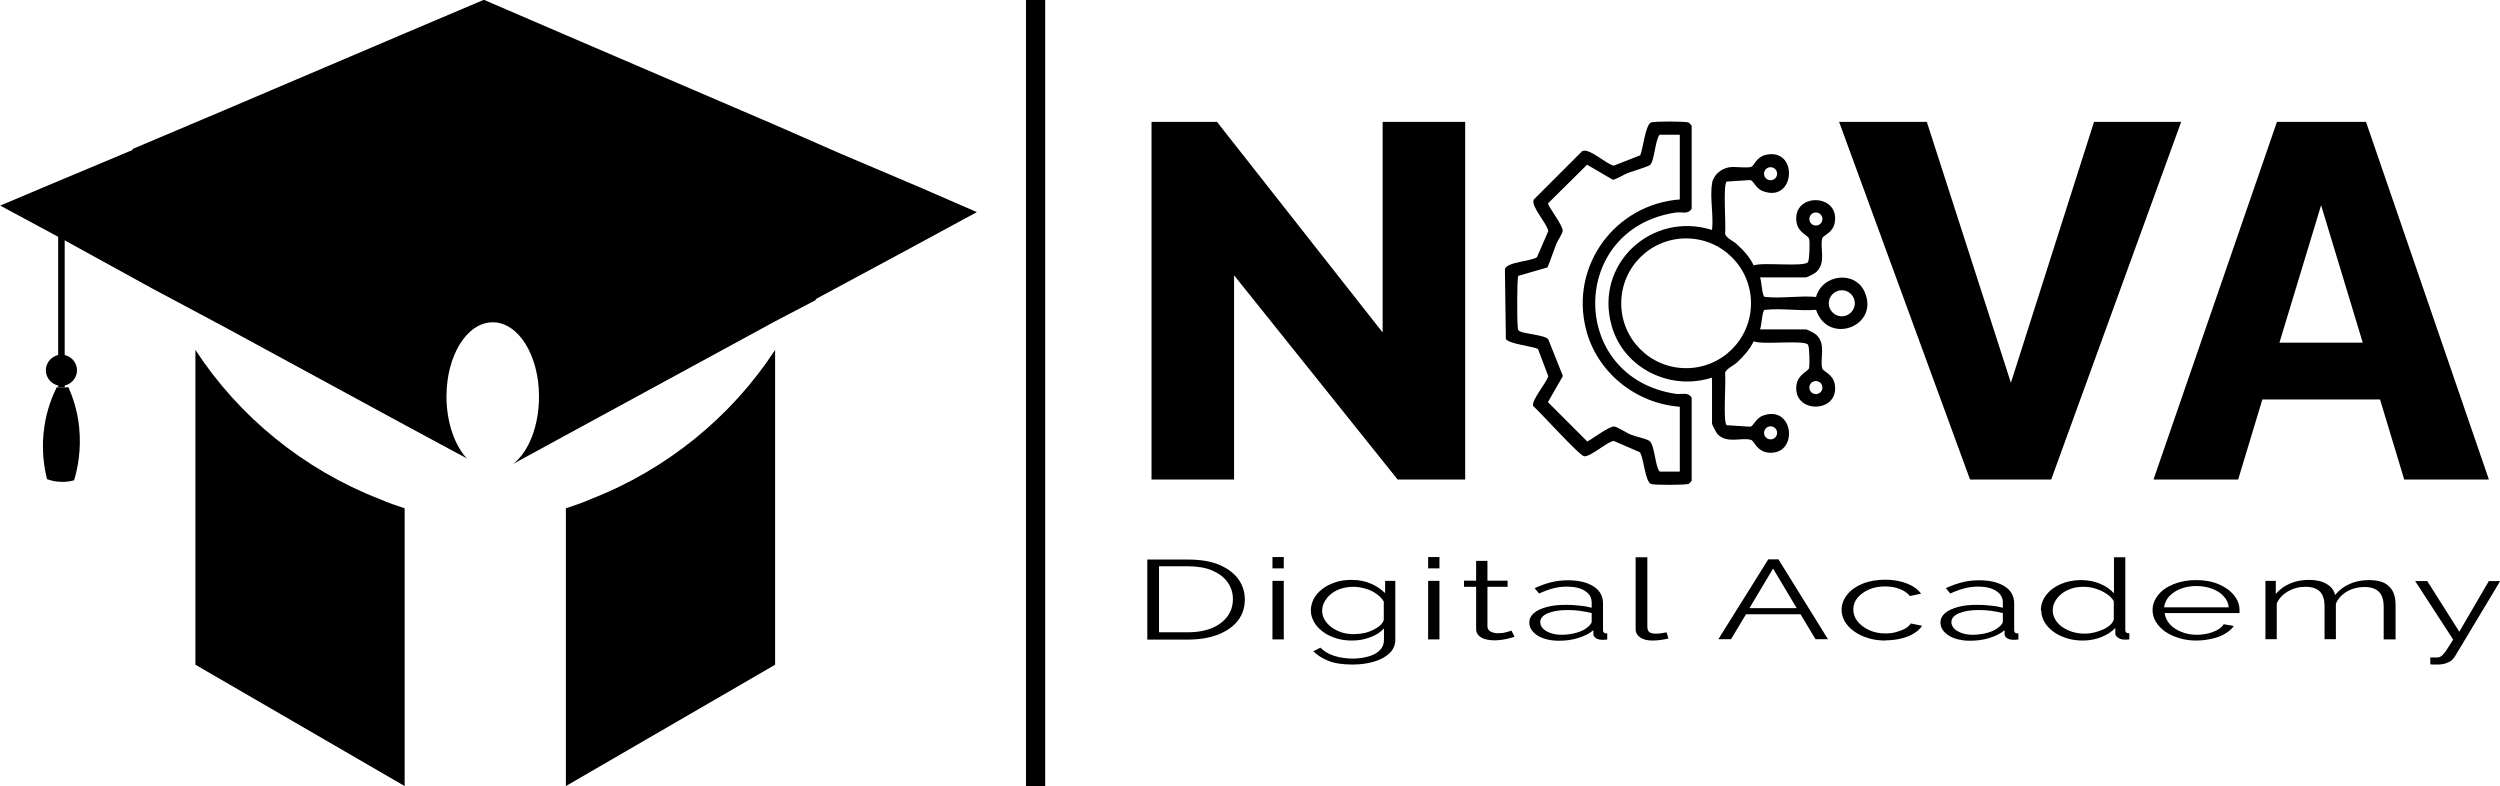 <?xml version="1.0" encoding="UTF-8"?>
<svg id="Calque_2" data-name="Calque 2" xmlns="http://www.w3.org/2000/svg" viewBox="0 0 130.24 40.95">
  <g id="Calque_1-2" data-name="Calque 1">
    <g>
      <g>
        <g>
          <path d="M2.95,20.18c-.23.47-.5,1.15-.63,1.99-.19,1.2-.02,2.19.13,2.79.16.06.39.13.68.14.31.02.56-.03.73-.08.18-.59.39-1.58.26-2.79-.09-.87-.34-1.56-.55-2.05h-.62Z"/>
          <circle cx="3.2" cy="19.29" r=".81"/>
          <rect x="3.03" y="12.08" width=".34" height="8.1" rx=".02" ry=".02"/>
        </g>
        <path d="M40.38,18.23v16.4l-10.9,6.32v-14.47c.43-.14.87-.29,1.3-.48,3.96-1.54,7.33-4.29,9.6-7.77Z"/>
        <path d="M10.18,18.23v16.4s10.9,6.32,10.9,6.32v-14.47c-.43-.14-.87-.29-1.3-.48-3.96-1.54-7.33-4.29-9.6-7.77Z"/>
        <path d="M50.89,11.05l-3.47,1.88-4.92,2.65v.05l-2.12,1.11-10.9,5.93-2.75,1.5c.82-.63,1.35-1.98,1.35-3.52,0-2.12-1.06-3.86-2.41-3.86s-2.41,1.74-2.41,3.86c0,1.35.43,2.56,1.06,3.23l-3.23-1.74-9.5-5.16-3.62-1.93-4.82-2.65-3.14-1.69,2.75-1.16,4.15-1.74v-.05l4.68-1.98L21.08,1.74,25.18,0h.05l4.25,1.83,10.9,4.68,3.42,1.5,4.1,1.74,2.99,1.3Z"/>
      </g>
      <rect x="53.45" width="1" height="40.95"/>
      <g>
        <g>
          <g>
            <path d="M89.19,9.55c.07-.44.49-.78.92-.84.31-.04.89.06,1.13-.02.14-.05.25-.52.78-.63,1.69-.35,1.51,2.56-.2,1.89-.36-.14-.46-.54-.64-.57l-1.23.08c-.2.2-.02,2.29-.08,2.72.04.21.44.38.61.54.34.31.69.69.88,1.11.42-.19,2.66.1,2.83-.18.08-.13.1-1.03.06-1.2-.04-.2-.58-.31-.66-.89-.22-1.52,2.22-1.5,2,0-.08.57-.6.69-.65.84-.16.48.23,1.28-.33,1.78-.06.06-.47.27-.52.27h-2.4c.09.26.09.71.18.93.04.09.02.08.12.09.82.09,1.79-.08,2.62,0,.32-1.19,2.05-1.4,2.54-.24.76,1.78-1.92,2.77-2.54.91-.83.07-1.81-.09-2.62,0-.1.01-.08,0-.12.09-.09.22-.09.68-.18.93h2.4c.05,0,.46.21.52.27.56.5.17,1.3.33,1.78.05.15.56.27.65.84.22,1.51-2.22,1.51-2,0,.09-.58.62-.69.66-.89.03-.18.02-1.08-.06-1.2-.17-.27-2.41.02-2.83-.18-.2.42-.54.8-.88,1.11-.17.16-.57.33-.61.54.06.42-.12,2.52.08,2.72l1.23.08c.18-.03.28-.43.64-.57,1.64-.63,1.91,2.07.31,1.92-.61-.06-.74-.61-.9-.66-.48-.16-1.24.22-1.75-.3-.06-.06-.29-.49-.29-.55v-2.4c-2.17.71-4.61-.48-5.23-2.7-.91-3.22,2.09-5.98,5.23-4.99.09-.72-.12-1.71,0-2.4ZM92.58,9.05c0-.19-.15-.34-.34-.34s-.34.15-.34.34.15.34.34.34.34-.15.34-.34ZM94.94,11.41c0-.19-.15-.34-.34-.34s-.34.15-.34.34.15.34.34.34.34-.15.34-.34ZM91.22,15.8c0-1.87-1.51-3.38-3.38-3.38s-3.38,1.51-3.38,3.38,1.51,3.38,3.38,3.38,3.38-1.51,3.38-3.38ZM96.63,15.8c0-.38-.31-.68-.68-.68s-.68.31-.68.68.31.68.68.68.68-.31.68-.68ZM94.94,20.19c0-.19-.15-.34-.34-.34s-.34.15-.34.34.15.34.34.34.34-.15.34-.34ZM92.58,22.55c0-.19-.15-.34-.34-.34s-.34.15-.34.34.15.34.34.34.34-.15.34-.34Z"/>
            <path d="M80.13,18.18c-.33-.15-1.51-.26-1.68-.52l-.05-3.64c.11-.38,1.35-.4,1.67-.62l.59-1.36c-.06-.4-.92-1.29-.76-1.64l2.53-2.53c.37-.17,1.23.67,1.64.76l1.38-.54c.15-.33.26-1.57.56-1.71.15-.07,1.81-.06,1.95,0,.06.03.12.11.17.17v4.32c-.19.32-.52.16-.81.2-5.62.82-5.62,8.63,0,9.45.29.04.62-.12.81.2v4.32c-.05.06-.1.14-.17.17-.14.06-1.81.07-1.95,0-.32-.14-.36-1.33-.58-1.65l-1.36-.59c-.4.07-1.19.83-1.54.8-.24-.02-2.29-2.3-2.66-2.62-.09-.31.69-1.2.79-1.55l-.54-1.43ZM87.51,7.02h-1.05c-.24.27-.27,1.41-.51,1.58-.13.09-.9.32-1.14.41-.27.11-.5.28-.78.36l-1.35-.79-2.03,2.01c-.05.11.79,1.16.76,1.44-.01.14-.26.5-.33.67-.16.41-.29.82-.46,1.23l-1.52.44c-.08.11-.07,2.4-.03,2.67,0,.08,0,.14.07.2.22.16,1.34.2,1.52.44l.76,1.91-.78,1.36,2.05,2.05c.28-.14,1.15-.81,1.41-.78.16.02.65.34.85.42.26.11.77.2.96.32.3.18.3,1.31.55,1.61h1.05v-3.38c-2.3-.17-4.33-1.8-4.89-4.05-.83-3.32,1.53-6.49,4.89-6.75v-3.38Z"/>
          </g>
          <g>
            <path d="M64.29,14.33v10.65h-4.3V6.35h3.41l8.63,10.97V6.35h4.3v18.63h-3.52l-8.53-10.65Z"/>
            <path d="M100.38,6.35l4.38,13.59,4.33-13.59h4.54l-6.77,18.63h-4.23l-6.82-18.63h4.57Z"/>
            <path d="M118.61,6.35h4.65l6.4,18.63h-4.41l-1.26-4.17h-6.13l-1.26,4.17h-4.41l6.43-18.63ZM123.09,17.85l-2.17-7.16-2.17,7.16h4.34Z"/>
          </g>
        </g>
        <g>
          <path d="M59.77,33.31v-4.16h2.11c.66,0,1.21.09,1.65.28.44.19.77.44.99.75.22.31.33.66.33,1.05,0,.42-.12.79-.36,1.1-.24.31-.59.55-1.03.73-.45.17-.97.26-1.58.26h-2.11ZM64.23,31.22c0-.33-.09-.63-.28-.89-.18-.26-.45-.46-.8-.61s-.78-.22-1.28-.22h-1.49v3.44h1.49c.51,0,.94-.08,1.29-.23s.61-.36.8-.62c.18-.26.27-.55.27-.88Z"/>
          <path d="M66.29,29.61v-.59h.59v.59h-.59ZM66.29,33.31v-3.05h.59v3.05h-.59Z"/>
          <path d="M70.43,33.37c-.31,0-.59-.04-.86-.13s-.49-.2-.68-.35c-.19-.15-.34-.31-.44-.5-.1-.19-.16-.38-.16-.58,0-.21.05-.42.15-.61s.25-.36.44-.51c.19-.15.41-.26.67-.35s.54-.13.86-.13c.39,0,.73.07,1.02.2.29.13.53.29.73.49v-.64h.53v3.06c0,.28-.1.52-.3.71s-.47.34-.81.44c-.34.1-.71.15-1.11.15-.52,0-.94-.06-1.26-.19-.32-.13-.58-.29-.79-.5l.37-.19c.18.19.42.33.72.43.3.09.62.14.96.14.3,0,.57-.04.82-.11.25-.07.45-.18.59-.32s.22-.32.22-.54v-.6c-.17.19-.41.35-.72.46-.3.12-.62.17-.95.17ZM70.59,33.03c.18,0,.35-.02.52-.06s.32-.1.46-.17c.14-.07.26-.15.35-.24s.15-.18.17-.28v-.94c-.09-.15-.21-.28-.38-.4s-.35-.21-.56-.27c-.21-.06-.42-.1-.64-.1-.26,0-.49.04-.69.11-.2.07-.37.17-.51.29-.14.12-.24.25-.32.4-.08.15-.11.3-.11.45,0,.16.04.32.13.47.09.15.21.28.36.39s.33.2.54.27c.21.06.43.09.66.09Z"/>
          <path d="M74.4,29.61v-.59h.59v.59h-.59ZM74.4,33.31v-3.05h.59v3.05h-.59Z"/>
          <path d="M78.89,33.18s-.12.03-.22.06-.22.06-.36.08c-.14.02-.29.04-.45.04s-.33-.02-.48-.06c-.15-.04-.27-.11-.35-.2-.09-.09-.13-.2-.13-.33v-2.2h-.63v-.32h.63v-1.03h.59v1.03h1.05v.32h-1.05v2.09c.01.11.07.19.18.25.11.05.23.08.37.08.16,0,.31-.02.45-.06.13-.04.22-.06.25-.08l.16.32Z"/>
          <path d="M79.67,32.43c0-.19.08-.35.24-.49.16-.14.39-.24.68-.32.29-.08.62-.11,1-.11.22,0,.45.01.69.04.24.02.45.06.64.11v-.26c0-.26-.11-.46-.34-.61-.23-.15-.54-.23-.94-.23-.25,0-.49.03-.72.09s-.48.15-.74.27l-.23-.28c.3-.14.59-.24.87-.31s.58-.1.87-.1c.56,0,1,.11,1.33.32s.49.51.49.89v1.4c0,.05.02.09.05.12.03.03.09.04.17.04v.32c-.06,0-.12,0-.17.01-.05,0-.08,0-.1,0-.15,0-.26-.04-.33-.09s-.12-.12-.12-.19v-.22c-.21.18-.48.31-.8.41s-.66.14-1,.14c-.29,0-.56-.04-.79-.12-.24-.08-.42-.2-.55-.34-.13-.14-.2-.3-.2-.47ZM82.72,32.67c.06-.05.11-.11.15-.16.04-.05.05-.09.05-.13v-.44c-.2-.05-.4-.09-.62-.12-.21-.03-.43-.04-.64-.04-.43,0-.77.06-1.03.17s-.39.27-.39.46c0,.11.04.22.13.32.09.1.22.18.38.24s.37.1.59.1c.29,0,.55-.04.8-.11.25-.07.44-.17.57-.29Z"/>
          <path d="M85.23,29.03h.59v3.61c0,.15.04.25.12.3.08.05.18.07.3.07.1,0,.21,0,.31-.02.1-.02.2-.03.27-.05l.1.32c-.11.03-.25.06-.41.08-.16.02-.3.03-.42.03-.27,0-.48-.05-.64-.16s-.24-.25-.24-.44v-3.74Z"/>
          <path d="M92.13,29.14h.52l2.58,4.16h-.65l-.78-1.3h-2.84l-.78,1.3h-.66l2.6-4.16ZM93.6,31.68l-1.23-2.06-1.23,2.06h2.45Z"/>
          <path d="M98.23,33.37c-.33,0-.64-.04-.91-.13-.28-.08-.52-.2-.73-.35-.21-.15-.37-.32-.48-.51s-.17-.39-.17-.61c0-.29.1-.55.29-.79.19-.24.46-.43.8-.57.34-.14.74-.21,1.19-.21.43,0,.8.07,1.13.2s.57.31.73.53l-.58.12c-.13-.16-.31-.28-.54-.37-.23-.09-.49-.13-.76-.13-.3,0-.58.05-.83.16s-.45.25-.6.43c-.15.18-.22.39-.22.62s.08.44.23.62c.15.19.35.33.6.45.25.11.53.17.83.17.2,0,.39-.02.57-.07.18-.05.34-.11.48-.19s.23-.17.28-.26l.59.12c-.08.14-.22.27-.41.39-.19.12-.41.21-.66.27s-.53.1-.82.1Z"/>
          <path d="M101.09,32.43c0-.19.08-.35.24-.49.16-.14.39-.24.68-.32.29-.08.62-.11,1-.11.22,0,.45.01.69.04.24.02.45.06.64.11v-.26c0-.26-.11-.46-.34-.61-.23-.15-.54-.23-.94-.23-.25,0-.49.03-.72.09s-.48.15-.74.27l-.23-.28c.3-.14.59-.24.87-.31s.58-.1.87-.1c.56,0,1,.11,1.33.32s.49.51.49.89v1.4c0,.05.02.09.05.12.03.03.09.04.17.04v.32c-.06,0-.12,0-.17.01-.05,0-.08,0-.1,0-.15,0-.26-.04-.33-.09s-.12-.12-.12-.19v-.22c-.21.18-.48.31-.8.41s-.66.14-1,.14c-.29,0-.56-.04-.79-.12-.24-.08-.42-.2-.55-.34-.13-.14-.2-.3-.2-.47ZM104.14,32.67c.06-.05.11-.11.15-.16.04-.05.05-.09.05-.13v-.44c-.2-.05-.4-.09-.62-.12-.21-.03-.43-.04-.64-.04-.43,0-.77.06-1.03.17s-.39.27-.39.46c0,.11.04.22.13.32.09.1.22.18.38.24s.37.1.59.1c.29,0,.55-.04.8-.11.25-.07.44-.17.57-.29Z"/>
          <path d="M106.32,31.8c0-.29.09-.55.27-.79.18-.24.42-.43.74-.57.31-.14.67-.22,1.08-.22.38,0,.72.07,1.02.2.3.13.53.3.7.49v-1.88h.59v3.8c0,.06.02.1.05.12.03.03.09.04.16.04v.32c-.12.01-.21.02-.27.01-.12,0-.23-.04-.32-.1s-.14-.13-.14-.21v-.3c-.18.2-.43.36-.73.48s-.63.18-.96.18c-.31,0-.6-.04-.87-.13-.27-.09-.5-.2-.69-.35-.2-.15-.35-.32-.45-.5s-.16-.38-.16-.59ZM110.12,32.26v-.94c-.08-.14-.2-.27-.37-.38-.17-.11-.36-.21-.57-.27-.21-.07-.42-.1-.63-.1-.24,0-.47.03-.66.1-.2.07-.37.16-.51.28-.14.12-.25.25-.33.4s-.11.3-.11.45c0,.16.04.32.13.47.08.15.21.28.36.39.16.11.34.2.54.26.2.06.42.09.66.09.15,0,.31-.02.47-.06.16-.04.32-.09.47-.16.15-.07.27-.15.37-.24s.16-.19.18-.29Z"/>
          <path d="M114.43,33.37c-.33,0-.63-.04-.91-.13-.28-.08-.52-.2-.73-.34-.2-.15-.36-.31-.48-.51s-.17-.4-.17-.61c0-.28.1-.54.29-.78.19-.24.46-.43.81-.57s.73-.21,1.17-.21.84.07,1.18.22c.33.14.6.33.79.57.19.23.29.49.29.77v.09s0,.05,0,.07h-3.9c.03.22.12.41.27.58s.36.3.6.4.52.15.81.15.58-.05.84-.15c.27-.1.45-.23.56-.4l.52.09c-.09.14-.24.28-.43.39-.19.12-.42.21-.68.27s-.54.1-.83.1ZM112.75,31.64h3.36c-.02-.22-.11-.41-.27-.58-.15-.17-.36-.3-.6-.39-.25-.09-.52-.14-.82-.14s-.57.05-.81.14-.44.23-.6.39c-.15.17-.24.36-.27.58Z"/>
          <path d="M124.77,33.31h-.59v-1.7c0-.35-.08-.61-.25-.78s-.42-.25-.75-.25-.65.08-.92.24c-.27.16-.46.37-.57.63v1.85h-.59v-1.7c0-.36-.08-.62-.24-.78s-.41-.25-.75-.25-.64.08-.92.24c-.27.16-.47.37-.58.63v1.86h-.59v-3.04h.54v.69c.19-.24.44-.42.74-.55.3-.13.63-.19,1-.19s.68.07.92.22c.23.14.38.33.43.57.21-.26.46-.45.76-.58.29-.13.63-.2,1-.2.26,0,.47.03.65.09.18.06.32.15.43.27.11.11.19.25.24.41.05.16.07.34.07.54v1.78Z"/>
          <path d="M126.59,34.25c.08,0,.16,0,.24,0s.13,0,.17,0c.07,0,.14-.04.2-.08.06-.05.14-.14.23-.27.09-.13.21-.33.37-.58l-1.98-3.05h.63l1.67,2.64,1.54-2.64h.59l-2.36,3.93c-.04.07-.1.14-.18.21-.08.06-.18.11-.3.15-.12.04-.27.06-.44.06-.05,0-.11,0-.16,0-.06,0-.12,0-.2-.01v-.36Z"/>
        </g>
      </g>
    </g>
  </g>
</svg>